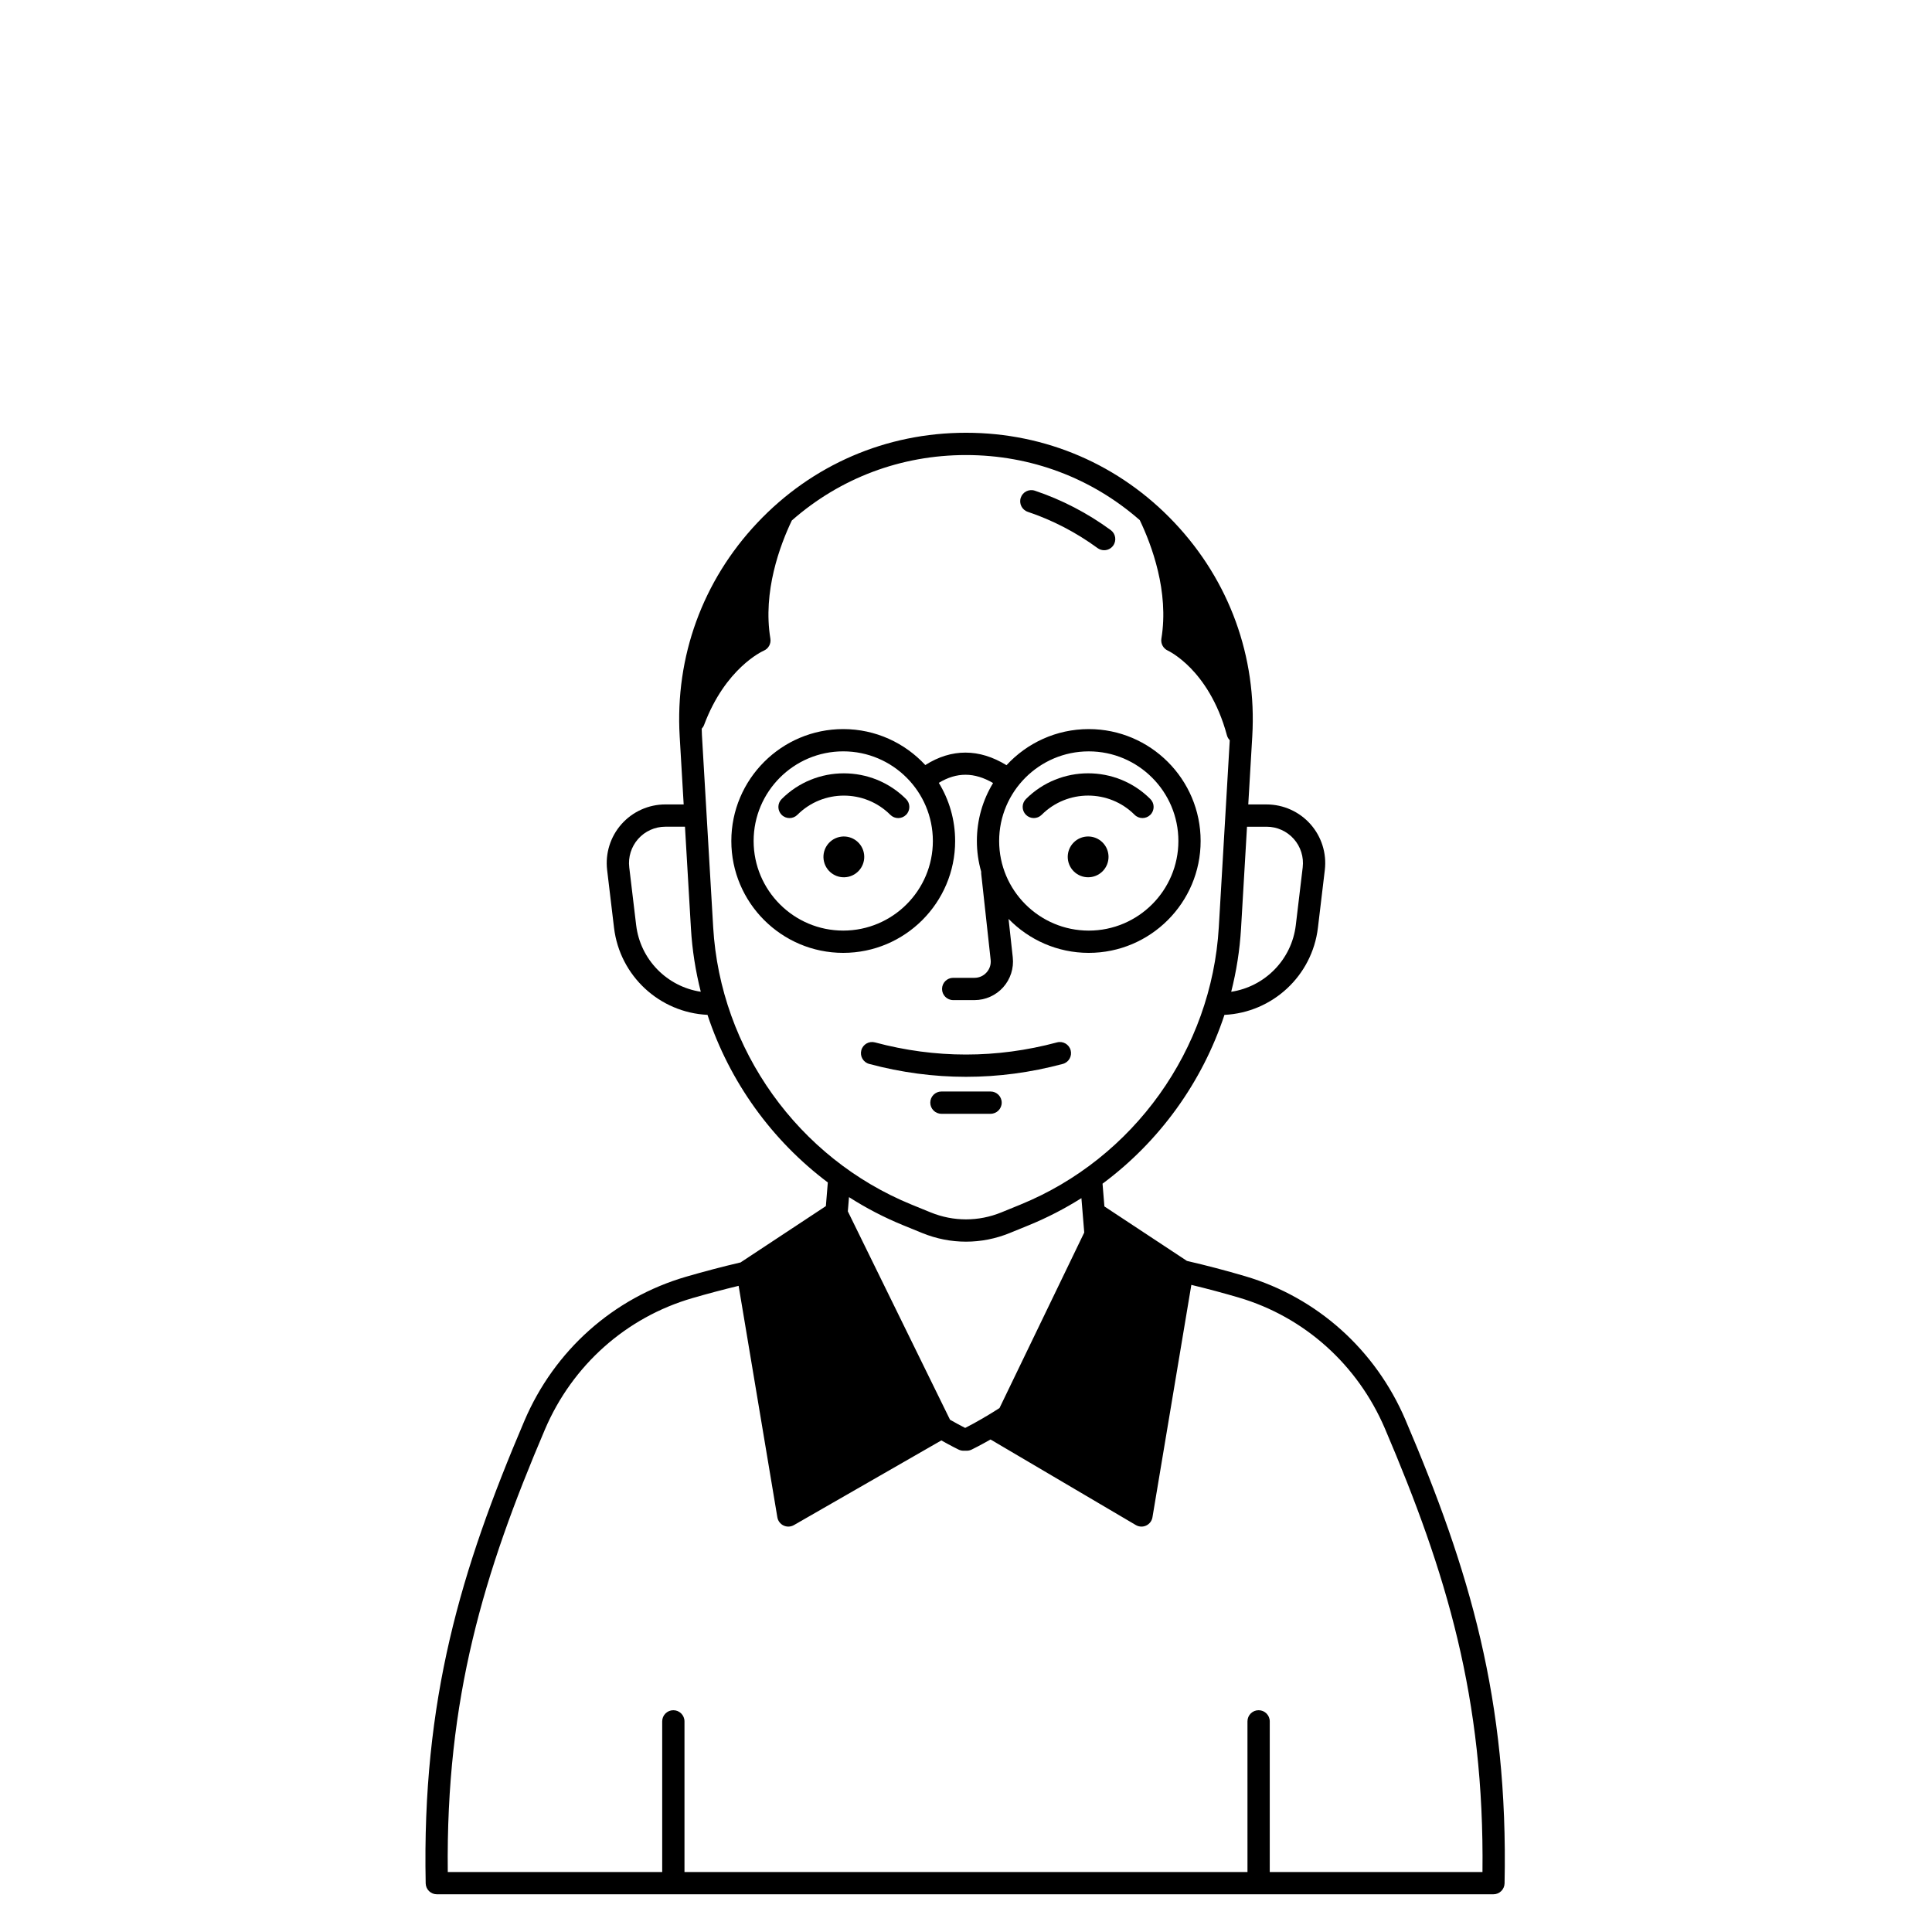 <?xml version="1.0" encoding="UTF-8"?>
<!-- Uploaded to: ICON Repo, www.iconrepo.com, Generator: ICON Repo Mixer Tools -->
<svg fill="#000000" width="800px" height="800px" version="1.1" viewBox="144 144 512 512" xmlns="http://www.w3.org/2000/svg">
 <g>
  <path d="m516.46 520.28c-7.922-18.566-23.406-32.445-42.484-38.074-5.129-1.512-10.27-2.859-15.426-4.051l-21.871-14.438-0.496-6.027c15.094-11.195 26.422-26.902 32.309-44.738 12.707-0.609 23.246-10.328 24.77-23.082l1.828-15.309c0.527-4.406-0.863-8.836-3.809-12.152-2.945-3.316-7.18-5.223-11.617-5.223h-4.859l1.059-18.047c1.238-21.109-6.07-41.211-20.582-56.594-14.504-15.387-34.141-23.859-55.285-23.859-21.148 0-40.785 8.473-55.293 23.855-14.508 15.383-21.816 35.484-20.582 56.594l1.059 18.047h-4.859c-4.438 0-8.672 1.902-11.617 5.223-2.945 3.316-4.332 7.75-3.809 12.152l1.828 15.309c1.523 12.754 12.059 22.473 24.77 23.082 5.832 17.668 17.008 33.238 31.887 44.414l-0.516 6.269-22.402 14.789c-0.059 0.039-0.105 0.082-0.16 0.125-4.824 1.129-9.648 2.394-14.473 3.797-19.281 5.609-34.902 19.527-42.859 38.191-16.898 39.637-27.168 73.969-26.16 122.58 0.035 1.605 1.344 2.891 2.953 2.891h280.01c1.605 0 2.918-1.285 2.953-2.891 1.012-48.66-9.301-83.078-26.266-122.83zm-36.793-157.19c2.75 0 5.375 1.18 7.203 3.238 1.824 2.059 2.688 4.805 2.359 7.535l-1.828 15.309c-1.098 9.18-8.223 16.309-17.121 17.66 1.379-5.441 2.269-11.047 2.606-16.758l1.582-26.98zm-167.08 26.078-1.828-15.309c-0.328-2.731 0.535-5.477 2.359-7.535 1.824-2.059 4.449-3.238 7.203-3.238h5.203l1.582 26.98c0.336 5.711 1.227 11.316 2.606 16.758-8.898-1.344-16.027-8.477-17.125-17.656zm20.414 0.559-2.984-50.934c-0.031-0.562-0.035-1.121-0.055-1.684 0.266-0.281 0.484-0.609 0.625-0.988 5.633-15.039 15.418-19.508 15.82-19.684 1.25-0.535 1.973-1.855 1.75-3.195-2.059-12.449 2.562-24.773 5.684-31.309 12.758-11.223 28.91-17.34 46.156-17.34 17.199 0 33.312 6.086 46.055 17.25 3.137 6.551 7.789 18.906 5.727 31.398-0.219 1.316 0.492 2.621 1.707 3.176 0.027 0.012 2.789 1.293 6.074 4.676 3.035 3.125 7.164 8.742 9.586 17.766 0.137 0.508 0.402 0.953 0.754 1.305l-2.906 49.562c-1.898 32.383-22.527 61.234-52.555 73.5l-5.078 2.074c-6.039 2.465-12.688 2.465-18.727 0l-5.078-2.074c-30.027-12.266-50.656-41.117-52.555-73.5zm50.32 78.965 5.078 2.074c3.738 1.527 7.668 2.289 11.598 2.289s7.856-0.766 11.598-2.293l5.078-2.074c4.883-1.996 9.527-4.406 13.91-7.168l0.75 9.109-22.453 46.512c-1.223 0.789-2.418 1.531-3.555 2.207-0.215 0.094-0.422 0.215-0.609 0.359-1.832 1.074-3.516 1.988-4.938 2.707-1.18-0.598-2.543-1.328-4.016-2.172l-27.082-55.223 0.309-3.769c4.5 2.887 9.293 5.383 14.332 7.441zm153.55 171.41h-56.375v-39.922c0-1.629-1.32-2.953-2.953-2.953-1.629 0-2.953 1.32-2.953 2.953l0.004 39.922h-149.2v-39.922c0-1.629-1.32-2.953-2.953-2.953-1.629 0-2.953 1.32-2.953 2.953v39.922h-56.824c-0.527-46.035 9.48-79.125 25.734-117.25 7.258-17.027 21.5-29.723 39.078-34.836 4.086-1.188 8.176-2.269 12.266-3.258l10.262 61.34c0.16 0.953 0.777 1.77 1.648 2.18 0.398 0.188 0.832 0.285 1.262 0.285 0.508 0 1.016-0.133 1.469-0.391l39.082-22.445c2.539 1.43 4.262 2.277 4.574 2.43 0.402 0.195 0.84 0.297 1.285 0.297h0.871 0.004c0.445 0 0.887-0.102 1.289-0.297 0.332-0.16 2.234-1.098 5.012-2.68l38.5 22.676c0.461 0.27 0.98 0.41 1.5 0.41 0.426 0 0.852-0.09 1.246-0.277 0.883-0.41 1.504-1.23 1.664-2.188l10.305-61.594c4.203 1.016 8.398 2.133 12.586 3.367 17.379 5.129 31.496 17.785 38.723 34.73 16.32 38.238 26.371 71.414 25.844 117.5z"/>
  <path d="m425.65 425.95c1.574-0.422 2.508-2.039 2.086-3.617-0.422-1.574-2.039-2.512-3.617-2.086-16.008 4.289-32.238 4.289-48.246 0-1.578-0.422-3.195 0.512-3.617 2.086s0.512 3.195 2.086 3.617c8.512 2.281 17.082 3.418 25.652 3.418 8.578 0.004 17.148-1.137 25.656-3.418z"/>
  <path d="m406.51 433.26h-13.023c-1.629 0-2.953 1.32-2.953 2.953 0 1.629 1.32 2.953 2.953 2.953h13.023c1.629 0 2.953-1.32 2.953-2.953-0.004-1.633-1.324-2.953-2.953-2.953z"/>
  <path d="m372.89 369.84c0.684 2.906-1.113 5.816-4.019 6.504s-5.816-1.113-6.504-4.019c-0.684-2.906 1.113-5.816 4.019-6.504 2.906-0.684 5.816 1.113 6.504 4.019"/>
  <path d="m384.12 355.76c-9.094-9.09-23.887-9.094-32.977 0-1.152 1.152-1.152 3.023 0 4.176 0.574 0.578 1.332 0.863 2.086 0.863 0.754 0 1.512-0.289 2.086-0.863 6.789-6.789 17.84-6.789 24.629 0 1.152 1.152 3.023 1.152 4.176 0 1.152-1.152 1.152-3.023 0-4.176z"/>
  <path d="m436.19 367.26c2.109 2.109 2.109 5.531 0 7.644-2.113 2.109-5.535 2.109-7.644 0-2.113-2.113-2.113-5.535 0-7.644 2.109-2.113 5.531-2.113 7.644 0"/>
  <path d="m415.88 359.93c1.152 1.152 3.023 1.152 4.176 0 6.789-6.789 17.84-6.789 24.629 0 0.574 0.578 1.332 0.863 2.086 0.863 0.754 0 1.512-0.289 2.086-0.863 1.152-1.152 1.152-3.023 0-4.176-9.09-9.094-23.883-9.09-32.977 0-1.152 1.152-1.152 3.023 0 4.176z"/>
  <path d="m416.37 279.64c6.578 2.211 12.801 5.441 18.496 9.605 0.527 0.383 1.137 0.57 1.742 0.57 0.91 0 1.809-0.418 2.387-1.211 0.961-1.316 0.676-3.164-0.641-4.125-6.184-4.523-12.949-8.035-20.102-10.438-1.543-0.52-3.219 0.312-3.738 1.859s0.312 3.219 1.855 3.738z"/>
  <path d="m397.12 366.87c0-5.641-1.582-10.914-4.328-15.41 4.746-2.871 9.41-2.856 14.383 0.051-2.723 4.481-4.293 9.738-4.293 15.355 0 2.82 0.402 5.543 1.141 8.129-0.012 0.168-0.016 0.336 0.004 0.508l2.504 22.848c0.137 1.234-0.246 2.426-1.078 3.348-0.828 0.926-1.969 1.434-3.211 1.434h-5.637c-1.629 0-2.953 1.32-2.953 2.953 0 1.629 1.32 2.953 2.953 2.953h5.637c2.898 0 5.672-1.238 7.606-3.394 1.934-2.16 2.863-5.051 2.547-7.934l-1.117-10.195c5.391 5.547 12.922 9.004 21.25 9.004 16.352 0 29.652-13.301 29.652-29.652 0-16.352-13.301-29.652-29.652-29.652-8.609 0-16.371 3.691-21.793 9.57-7.223-4.438-14.574-4.449-21.52-0.039-5.422-5.856-13.164-9.531-21.754-9.531-16.352 0-29.652 13.301-29.652 29.652 0 16.352 13.301 29.652 29.652 29.652 16.359 0.004 29.66-13.301 29.66-29.648zm35.414-23.75c13.094 0 23.75 10.652 23.75 23.75 0 13.094-10.652 23.75-23.75 23.75-13.094 0-23.75-10.652-23.75-23.75 0.004-13.098 10.656-23.75 23.75-23.75zm-65.066 47.496c-13.094 0-23.75-10.652-23.75-23.75 0-13.094 10.652-23.75 23.75-23.75 13.094 0 23.75 10.652 23.75 23.75 0 13.098-10.656 23.75-23.75 23.75z"/>
 </g>
</svg>